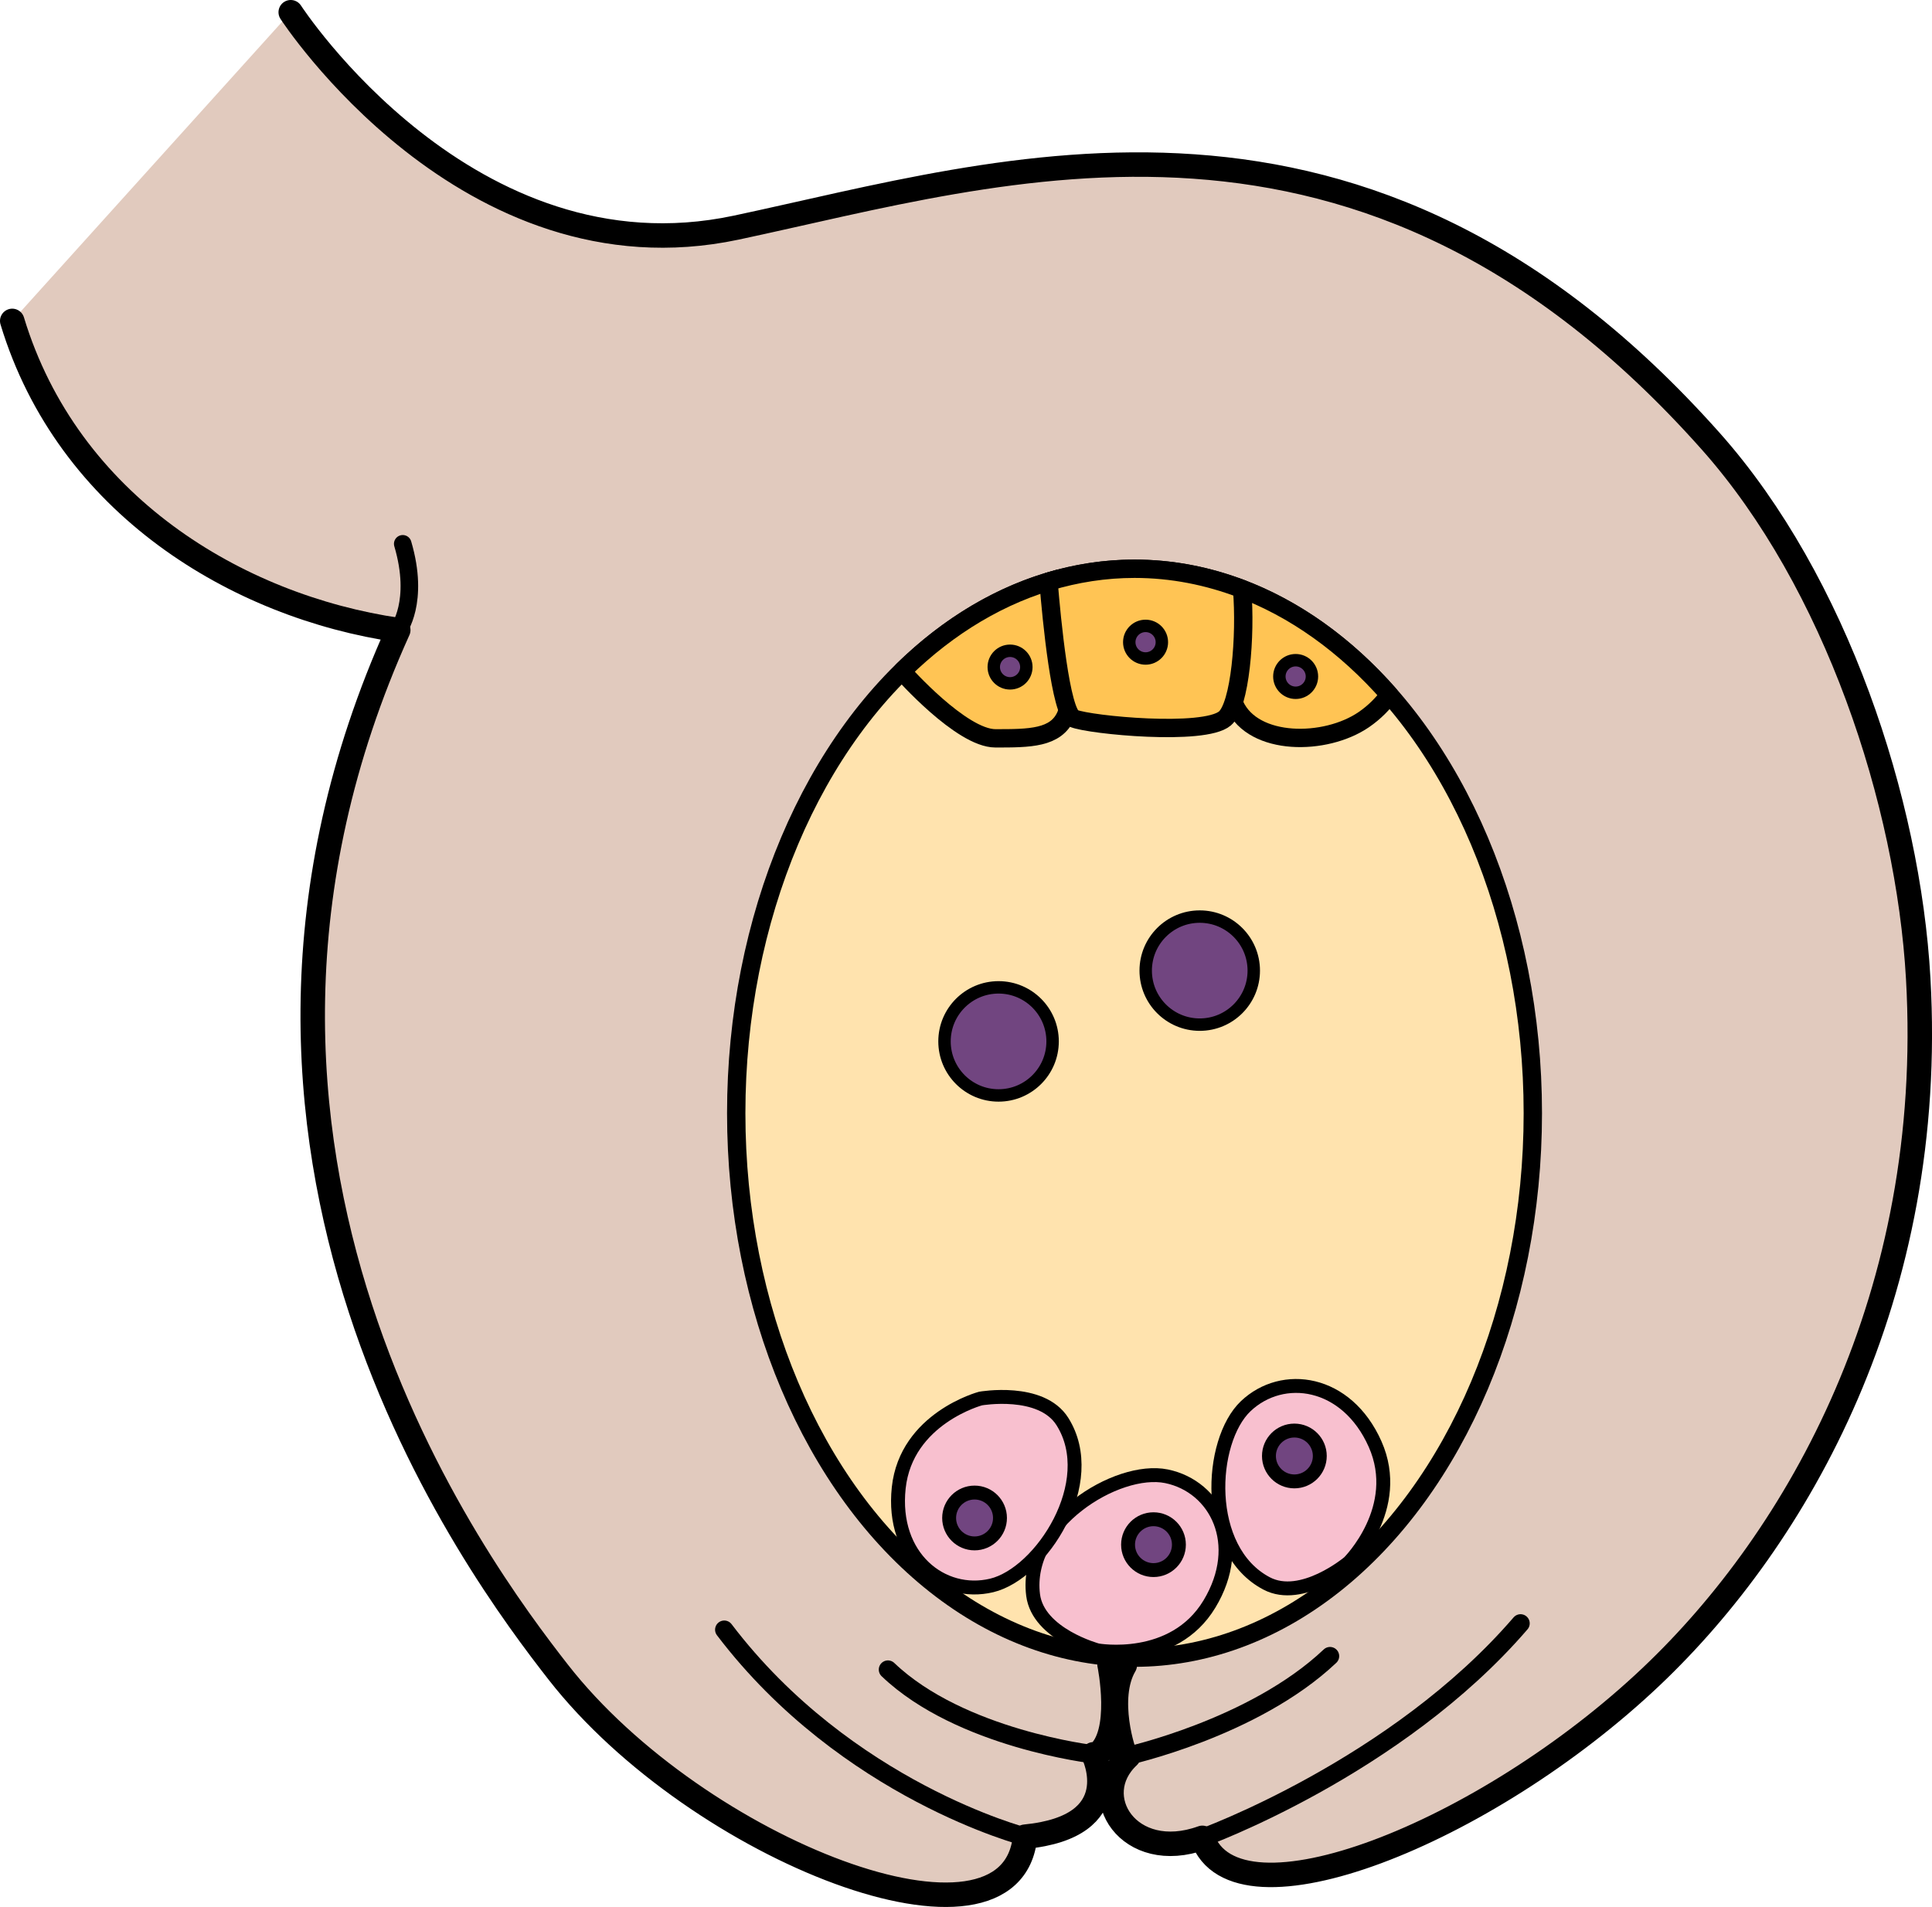 <?xml version="1.0" encoding="utf-8"?>
<!-- Generator: Adobe Illustrator 16.0.0, SVG Export Plug-In . SVG Version: 6.00 Build 0)  -->
<!DOCTYPE svg PUBLIC "-//W3C//DTD SVG 1.1//EN" "http://www.w3.org/Graphics/SVG/1.1/DTD/svg11.dtd">
<svg version="1.1" id="Layer_1" xmlns="http://www.w3.org/2000/svg" xmlns:xlink="http://www.w3.org/1999/xlink" x="0px" y="0px"
	 width="151.214px" height="149.277px" viewBox="0 0 151.214 149.277" enable-background="new 0 0 151.214 149.277"
	 xml:space="preserve">
<g>
	<path fill="#E1CABE" d="M150.133,76.589c-0.785-13.831-6.455-31.04-16.232-42.04C106.702,3.952,78.67,13.348,57.623,17.819
		C36.577,22.291,22.755,0.957,22.755,0.957L0.957,25.12c4.352,14.373,17.586,22.359,30.214,24.2
		c-18.416,40.776,6.341,73.649,12.523,81.575c10.892,13.964,35.509,23.509,36.536,12.88c8.155-0.79,5.351-6.45,5.351-6.45
		s0.123,0.01,0.289,0.022c2.105-1.559,0.97-7.059,0.97-7.059s0,0,1.196,0.061c-1.529,2.593-0.086,6.956,0.084,7.134
		c0.127,0.001,0.223,0,0.216-0.014c-3.372,3.114,0.01,8.478,5.771,6.396c2.614,7.407,22.125-0.293,35.141-12.632
		C140.703,120.372,151.543,101.443,150.133,76.589z"/>
	
		<path fill="none" stroke="#000000" stroke-width="1.915" stroke-linecap="round" stroke-linejoin="round" stroke-miterlimit="10" d="
		M0.957,25.12c4.352,14.373,17.586,22.359,30.214,24.2c-18.416,40.776,6.341,73.649,12.523,81.575
		c10.892,13.964,35.509,23.509,36.536,12.88c8.155-0.79,5.351-6.45,5.351-6.45s0.123,0.01,0.289,0.022
		c2.105-1.559,0.97-7.059,0.97-7.059s0,0,1.196,0.061c-1.529,2.593-0.086,6.956,0.084,7.134c0.127,0.001,0.223,0,0.216-0.014
		c-3.372,3.114,0.01,8.478,5.771,6.396c2.614,7.407,22.125-0.293,35.141-12.632c11.457-10.862,22.297-29.791,20.887-54.646
		c-0.785-13.831-6.455-31.04-16.232-42.04C106.702,3.952,78.67,13.348,57.623,17.819C36.577,22.291,22.755,0.957,22.755,0.957"/>
	
		<path fill="none" stroke="#000000" stroke-width="1.436" stroke-linecap="round" stroke-linejoin="round" stroke-miterlimit="10" d="
		M80.229,143.775c0,0-13.974-3.605-23.543-16.204"/>
	
		<path fill="none" stroke="#000000" stroke-width="1.436" stroke-linecap="round" stroke-linejoin="round" stroke-miterlimit="10" d="
		M94.105,143.866c0,0,15.174-5.483,24.905-16.789"/>
	
		<ellipse fill="#FFE3AE" stroke="#000000" stroke-width="1.436" stroke-linecap="round" stroke-linejoin="round" stroke-miterlimit="10" cx="88.797" cy="87.141" rx="31.174" ry="42.619"/>
	
		<path fill="#FFC454" stroke="#000000" stroke-width="1.436" stroke-linecap="round" stroke-linejoin="round" stroke-miterlimit="10" d="
		M108.74,54.39c-3.404-3.879-7.422-6.778-11.826-8.397c-0.428,1.729-1.463,6.614-0.269,9.215c1.468,3.193,7.08,3.192,10.103,1.121
		C107.606,55.739,108.251,55.061,108.74,54.39z"/>
	
		<path fill="none" stroke="#000000" stroke-width="1.375" stroke-linecap="round" stroke-linejoin="round" stroke-miterlimit="10" d="
		M31.171,49.32c0,0,1.694-2.198,0.351-6.75"/>
	
		<circle fill="#714580" stroke="#000000" stroke-width="0.972" stroke-linecap="round" stroke-linejoin="round" stroke-miterlimit="10" cx="93.901" cy="75.979" r="4.229"/>
	
		<circle fill="#714580" stroke="#000000" stroke-width="0.972" stroke-linecap="round" stroke-linejoin="round" stroke-miterlimit="10" cx="78.155" cy="81.52" r="4.23"/>
	
		<path fill="none" stroke="#000000" stroke-width="1.436" stroke-linecap="round" stroke-linejoin="round" stroke-miterlimit="10" d="
		M88.119,137.483c0,0,9.983-2.171,15.979-7.843"/>
	
		<path fill="none" stroke="#000000" stroke-width="1.436" stroke-linecap="round" stroke-linejoin="round" stroke-miterlimit="10" d="
		M85.58,137.325c0,0-10.409-1.202-16.082-6.631"/>
	
		<path fill="#FFC454" stroke="#000000" stroke-width="1.436" stroke-linecap="round" stroke-linejoin="round" stroke-miterlimit="10" d="
		M70.657,52.616c0,0,4.576,5.18,7.253,5.18c2.676,0,4.749,0,5.525-1.813c0.711-1.661-0.387-9.396-0.574-10.68
		c-4.477,1.182-8.609,3.671-12.182,7.167L70.657,52.616z"/>
	
		<path fill="#FFC454" stroke="#000000" stroke-width="1.436" stroke-linecap="round" stroke-linejoin="round" stroke-miterlimit="10" d="
		M82.066,45.531c0.246,3.004,0.945,10.301,1.974,10.711c1.295,0.518,10.188,1.381,11.829,0c1.194-1.005,1.652-6.445,1.348-10.133
		c-2.679-1.026-5.5-1.587-8.42-1.587C86.484,44.522,84.235,44.877,82.066,45.531z"/>
	
		<path fill="#F8C0CF" stroke="#000000" stroke-width="1.088" stroke-linecap="round" stroke-linejoin="round" stroke-miterlimit="10" d="
		M85.902,129.188c0,0,5.928,1.063,8.759-3.627c2.831-4.689,0.53-9.202-3.362-9.999c-3.894-0.796-11.148,3.716-10.441,9.29
		C81.25,127.944,85.902,129.188,85.902,129.188z"/>
	
		<circle fill="#714580" stroke="#000000" stroke-width="1.088" stroke-linecap="round" stroke-linejoin="round" stroke-miterlimit="10" cx="90.281" cy="120.915" r="1.99"/>
	
		<path fill="#F8C0CF" stroke="#000000" stroke-width="1.088" stroke-linecap="round" stroke-linejoin="round" stroke-miterlimit="10" d="
		M105.582,122.301c0,0,4.266-4.251,2.043-9.259c-2.225-5.006-7.24-5.703-10.123-2.969c-2.882,2.736-3.336,11.269,1.637,13.879
		C101.898,125.402,105.582,122.301,105.582,122.301z"/>
	
		<circle fill="#714580" stroke="#000000" stroke-width="1.088" stroke-linecap="round" stroke-linejoin="round" stroke-miterlimit="10" cx="101.308" cy="113.973" r="1.99"/>
	
		<path fill="#F8C0CF" stroke="#000000" stroke-width="1.088" stroke-linecap="round" stroke-linejoin="round" stroke-miterlimit="10" d="
		M76.748,109.476c0,0-5.821,1.544-6.406,6.991c-0.583,5.446,3.41,8.563,7.275,7.64c3.864-0.925,8.531-8.082,5.535-12.832
		C81.489,108.638,76.748,109.476,76.748,109.476z"/>
	
		<circle fill="#714580" stroke="#000000" stroke-width="1.088" stroke-linecap="round" stroke-linejoin="round" stroke-miterlimit="10" cx="76.277" cy="118.826" r="1.99"/>
	
		<circle fill="#714580" stroke="#000000" stroke-width="0.972" stroke-linecap="round" stroke-linejoin="round" stroke-miterlimit="10" cx="101.408" cy="52.955" r="1.275"/>
	
		<circle fill="#714580" stroke="#000000" stroke-width="0.972" stroke-linecap="round" stroke-linejoin="round" stroke-miterlimit="10" cx="89.661" cy="50.27" r="1.276"/>
	
		<circle fill="#714580" stroke="#000000" stroke-width="0.972" stroke-linecap="round" stroke-linejoin="round" stroke-miterlimit="10" cx="79.055" cy="52.217" r="1.275"/>
</g>
</svg>
